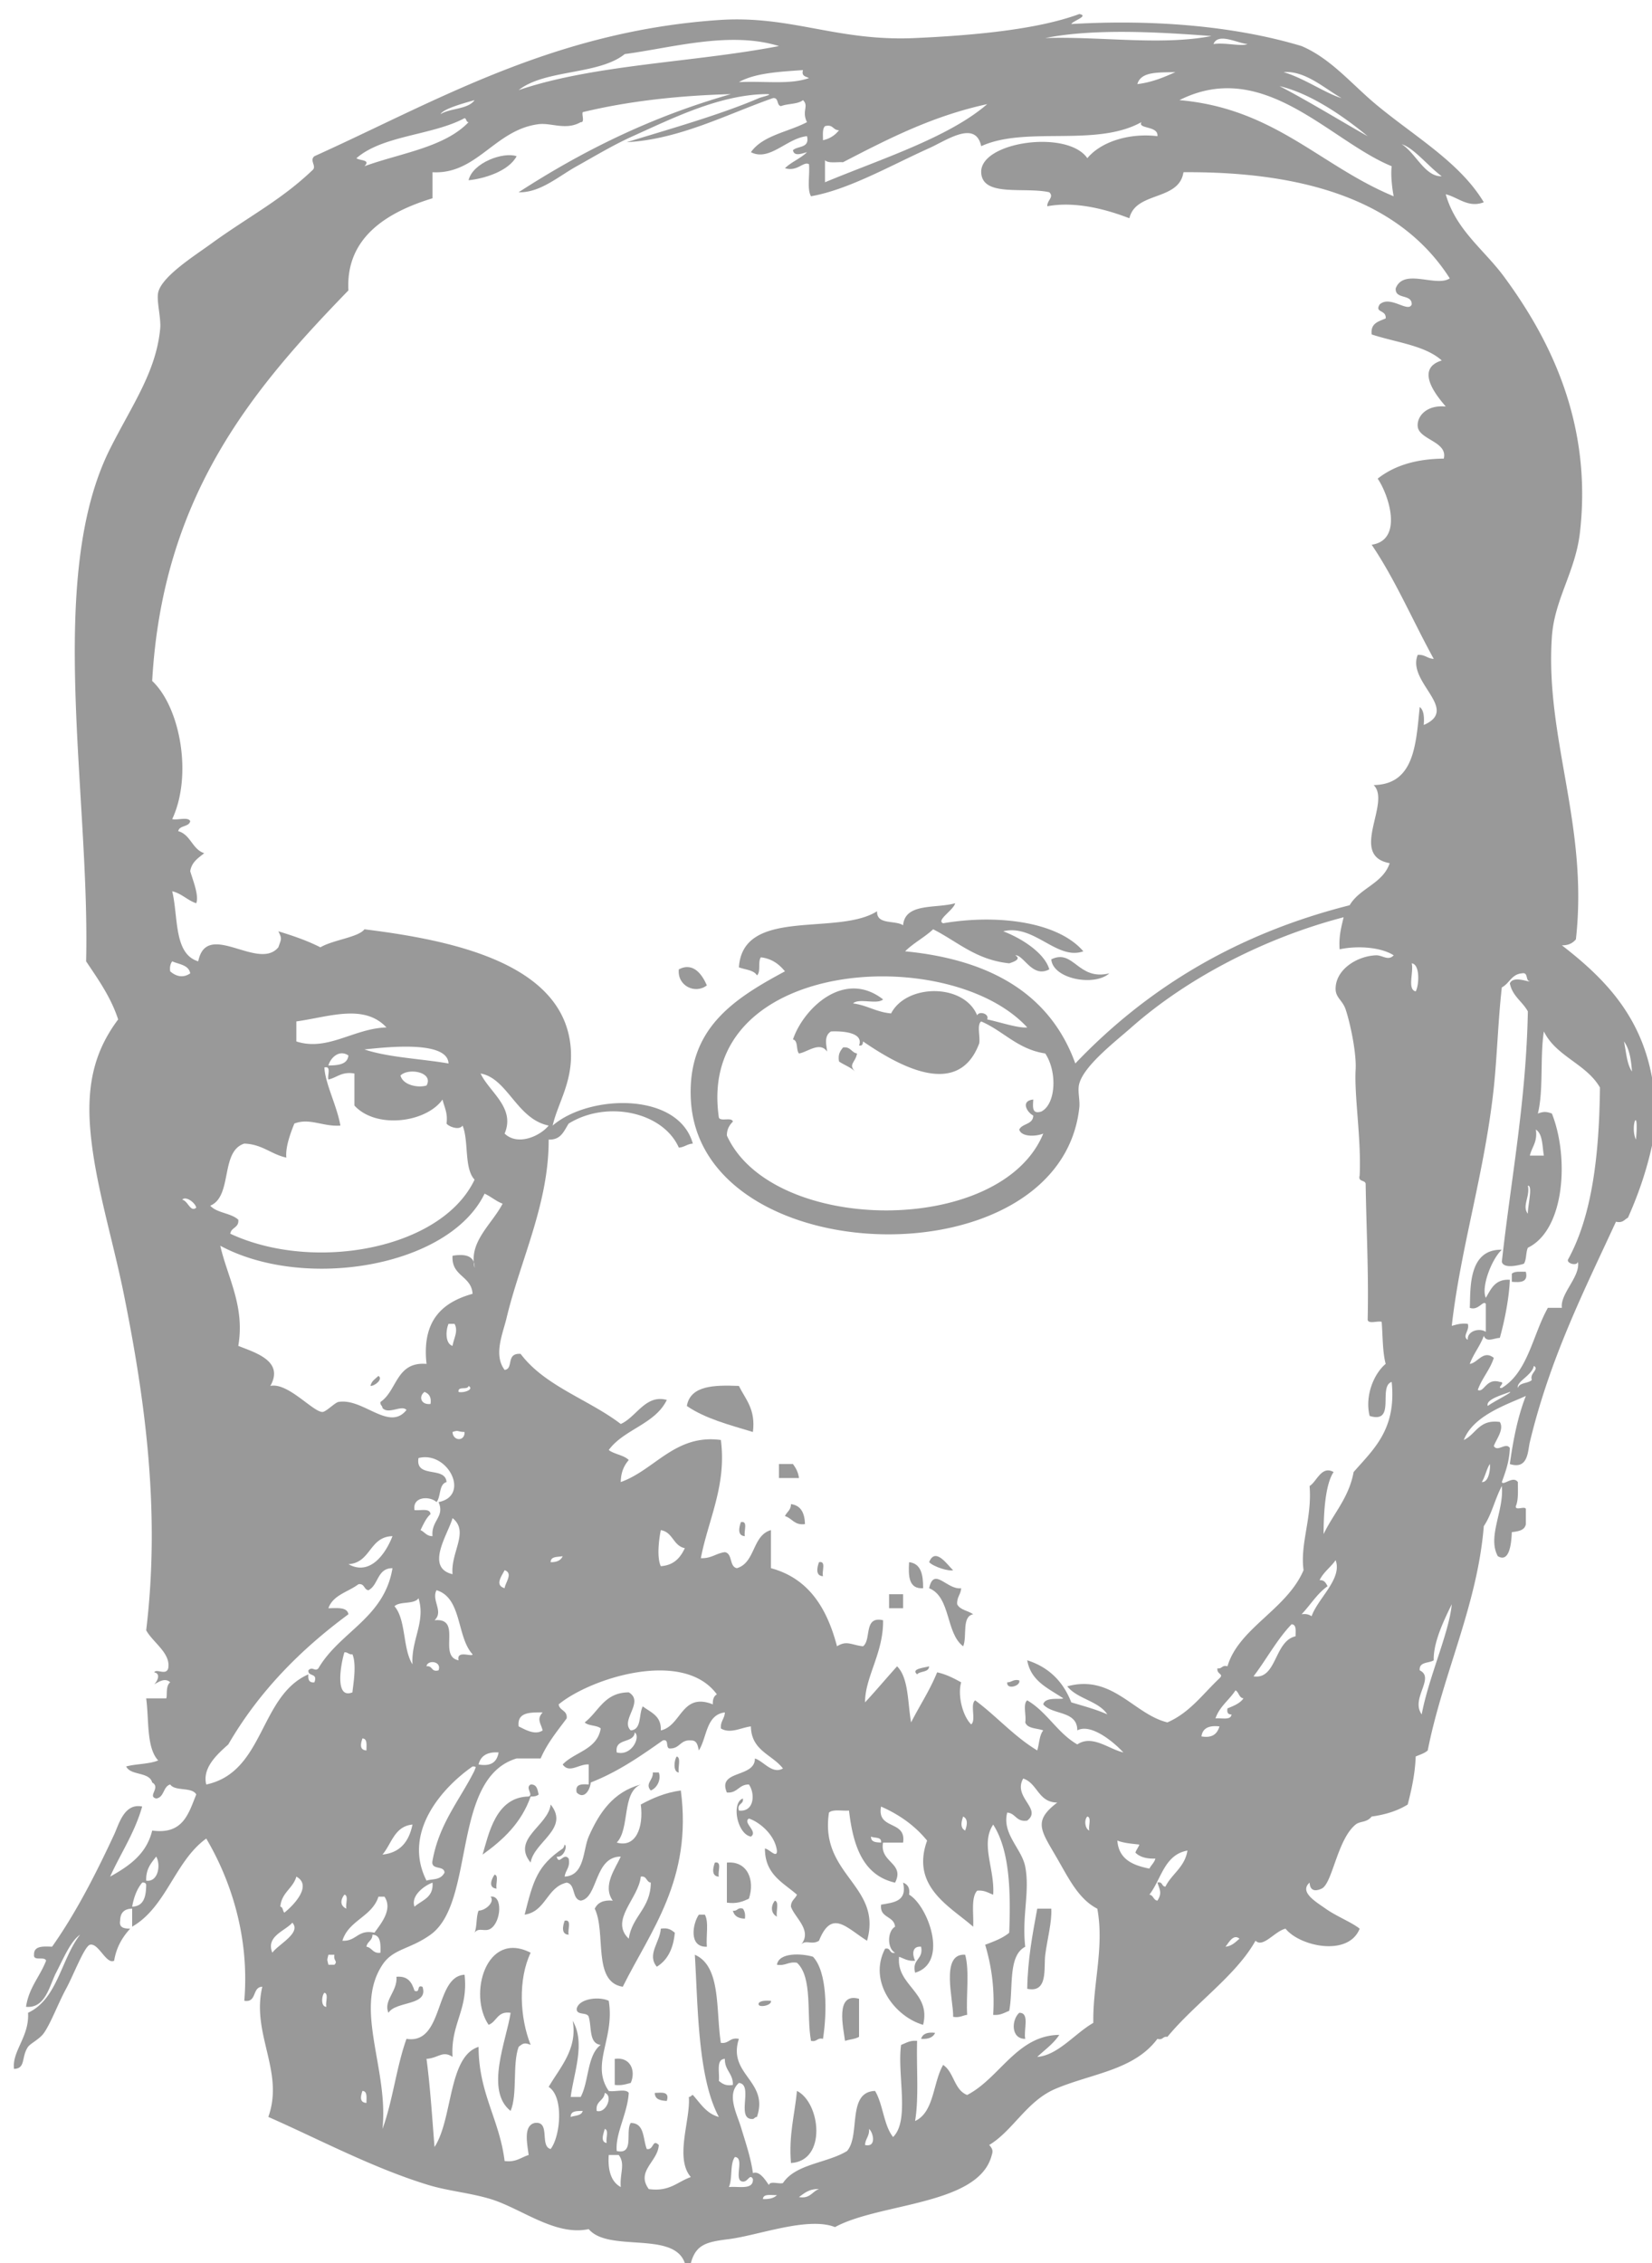 <svg xmlns="http://www.w3.org/2000/svg" width="198" height="271.2" viewBox="0 0 198 271.2"><g clip-rule="evenodd"><path opacity=".4" fill="none" d="M145.2 4.32c-6.03 1.165-13.304.025-19.92.24 5.861-1.172 13.678-.715 19.92-.24zm4.32.96c-.735.327-2.658-.214-4.08 0 .573-1.409 2.834-.105 4.08 0zm-56.16.24c-10.191 1.969-22.131 2.189-31.2 5.28 3.17-2.51 9.568-1.792 12.72-4.32 5.597-.738 12.574-2.79 18.48-.96zm2.88 2.88c-.209.77.37.75.72.96-2.36.806-5.075.338-8.4.48 1.946-1.093 4.839-1.241 7.68-1.44zm44.64.24c-1.381.619-2.78 1.22-4.561 1.44.431-1.571 2.636-1.366 4.561-1.44zm-85.2 5.52c.26.059.163.477.48.48-2.892 3.028-8.138 3.702-12.48 5.28.809-.806-.569-.649-.96-.96 3.16-2.76 9.11-2.73 12.96-4.8zm43.2.96c.996-.275.935.505 1.68.48a3.213 3.213 0 01-1.92 1.2c.003-.637-.091-1.371.24-1.68z"/><path opacity=".4" fill-rule="evenodd" d="M61.92 18.72c-.96 1.812-3.942 2.705-5.76 2.88.496-2.113 4.176-3.436 5.76-2.88zm71.04 97.92c-1.81 1.606-6.77.675-6.96-1.68 2.707-1.313 3.173 2.604 6.96 1.68z"/><path opacity=".4" fill="none" d="M20.64 115.2c.83.37 1.979.421 2.16 1.44-.85.583-1.684.38-2.4-.24-.077-.557.038-.921.24-1.2zm148.56.24c1.021.107.891 2.62.48 3.36-1.045-.235-.215-2.346-.48-3.36z"/><path opacity=".4" fill-rule="evenodd" d="M84.72 118.08c-1.398 1.095-3.571.052-3.36-1.92 1.809-.945 2.862.771 3.36 1.92z"/><path opacity=".4" fill="none" d="M106.8 121.44c-1.767-.153-2.863-.977-4.561-1.2.69-.67 2.895.174 3.601-.48-4.702-3.663-9.592 1.164-10.8 4.8.653.147.343 1.257.72 1.68.991-.142 2.487-1.477 3.359-.24.037-.433-.501-1.814.48-2.4 1.724-.073 3.908.229 3.36 1.68.408.088.452-.187.479-.48 3.574 2.427 11.29 7.269 13.92.24.152-.808-.309-2.229.24-2.64 2.685 1.155 4.35 3.331 7.68 3.84 1.47 2.233 1.264 6.088-.479 6.96-1.159.358-1.002-.599-.96-1.44-1.553.166-.752 1.532 0 1.92-.022 1.098-1.317.922-1.681 1.68.274.924 2.025.832 2.88.48-5.063 12.361-32.514 12.108-37.919.24-.007-.807.331-1.27.72-1.68-.15-.57-1.477.037-1.68-.48-2.805-19.156 27.601-20.979 36.959-10.8-1.078.113-3.338-.658-4.8-.96.286-.713-1.012-1.031-1.2-.48-1.572-3.868-8.469-3.812-10.318-.24zm-4.32 6.96c-.858-.881.072-1.087.24-2.16-.692-.108-.751-.85-1.681-.72-.317.402-.636.804-.479 1.68.611.428 1.4.68 1.92 1.2zm-56.16-5.28c-3.934.119-7.044 2.896-10.8 1.68v-2.4c3.914-.547 8.106-2.157 10.8.72zm148.32 1.68c.652.867.859 2.18.96 3.6-.625-.896-.692-2.348-.96-3.6zm-150.96.96c3.15-.348 9.972-1.014 10.08 1.68-3.343-.576-7.133-.707-10.08-1.68zm-1.92.72c-.117 1.083-1.217 1.184-2.4 1.2.238-.891 1.277-1.96 2.4-1.2zm9.36 3.6c-1.028.314-2.828-.046-3.12-1.2.979-.97 4.015-.387 3.12 1.2zm6.48-1.44c3.256.585 4.313 5.446 8.16 6.24-.976 1.215-3.668 2.497-5.28.96 1.321-3.102-1.831-4.968-2.88-7.2zm138.48 7.92c-.749-1.538.391-4.365 0 0zm-12-1.2c.831.53.76 1.961.96 3.121h-1.68c.236-1.045.939-1.622.72-3.121zm-.96 6.72c.635-.045-.027 2.444 0 3.36-.735-.907.299-2.091 0-3.36zm-161.28 1.68c.414-.475 1.56.347 1.68.96-.708.589-.972-.805-1.68-.96z"/><path opacity=".4" fill-rule="evenodd" d="M182.88 152.4c.304 1.264-.623 1.297-1.681 1.199v-.96c.31-.329 1.044-.237 1.681-.239z"/><path opacity=".4" fill="none" d="M53.76 158.64h.72c.473.901-.09 1.697-.24 2.641-.878-.267-.839-1.82-.48-2.641z"/><path opacity=".4" fill-rule="evenodd" d="M45.36 164.88c.574.359-.38 1.201-.96 1.2.125-.596.585-.855.96-1.2z"/><path opacity=".4" fill="none" d="M56.16 166.08c.705.415-.544.873-1.2.72-.116-.756 1.1-.18 1.2-.72z"/><path opacity=".4" fill-rule="evenodd" d="M88.56 166.08c.788 1.611 2.027 2.772 1.68 5.52-2.825-.854-5.746-1.613-7.92-3.119.43-2.451 3.237-2.524 6.24-2.401z"/><path opacity=".4" fill="none" d="M50.88 166.8c.517.204.849.591.72 1.44-1.187.134-1.434-.932-.72-1.44zm4.8 4.8c.045 1.176-1.401 1.092-1.44 0 .756-.269.543-.022 1.44 0z"/><path opacity=".4" fill-rule="evenodd" d="M93.36 175.44h1.68c.338.462.634.965.72 1.68h-2.4v-1.68zm1.44 4.8c1.201.159 1.643 1.077 1.68 2.399-1.287.168-1.531-.709-2.4-.96.213-.506.731-.708.72-1.439z"/><path opacity=".4" fill="none" d="M54.24 181.92c2.042 1.629-.25 4.082 0 6.72-3.338-.794-.524-4.828 0-6.72z"/><path opacity=".4" fill-rule="evenodd" d="M88.8 182.4c.913-.192.305 1.135.48 1.68-.941-.034-.701-1.076-.48-1.68z"/><path opacity=".4" fill="none" d="M79.2 183.36c1.455.225 1.476 1.884 2.88 2.159-.535 1.146-1.309 2.052-2.88 2.16-.497-1.067-.226-3.199 0-4.319zm-32.16.72c-.752 1.965-2.618 4.842-5.28 3.36 2.714-.166 2.478-3.283 5.28-3.36zm20.4 2.4c-.218.502-.708.731-1.44.72-.008-.728.842-.598 1.44-.72z"/><path opacity=".4" fill-rule="evenodd" d="M98.16 187.2c.913-.192.305 1.135.48 1.68-.941-.033-.701-1.076-.48-1.68zm10.8 0c1.438.161 1.69 1.509 1.68 3.12-1.712.112-1.787-1.413-1.68-3.12z"/><path opacity=".4" fill="none" d="M60.48 188.16c1.062.362.074 1.492 0 2.16-1.212-.363-.361-1.436 0-2.16z"/><path opacity=".4" fill-rule="evenodd" d="M115.2 190.32c-.036.763-.544 1.056-.479 1.92.339.7 1.318.762 1.92 1.2-1.414.266-.698 2.662-1.2 3.84-2.11-1.569-1.462-5.897-4.08-6.96.575-2.646 2.142.238 3.839 0zm-8.64.72h1.68v1.68h-1.68v-1.68z"/><path opacity=".4" fill="none" d="M50.16 191.52c.887 2.811-.905 5.014-.72 7.921-1.189-1.851-.75-5.33-2.16-6.96.648-.633 2.371-.19 2.88-.961zm104.64 3.12c.613.027.476.804.479 1.44-2.583.579-2.229 5.233-5.04 4.8 1.559-2.041 2.8-4.401 4.561-6.24zM41.28 198c.431-.03.506.294.96.24.552 1.265.048 3.895 0 4.56-2.19.88-1.372-3.497-.96-4.8zm11.28 2.16c-.896.257-.684-.596-1.44-.48.095-.808 1.859-.643 1.44.48z"/><path opacity=".4" fill-rule="evenodd" d="M111.36 199.68c-.033.768-1.07.529-1.439.96-.818-.678.947-.796 1.439-.96zm10.8 1.68c.229.678-1.561 1.185-1.439.239.565.006.705-.412 1.439-.239z"/><path opacity=".4" fill="none" d="M148.08 202.56c.423.218.396.884.96.96-.432.608-1.178.902-1.92 1.2-.081.481.05.751.48.721-.054.746-1.194.405-1.92.479.49-1.43 1.647-2.193 2.4-3.36zm-83.04 2.64c-.734.818-.253 1.228 0 2.16-.929.631-2.16-.142-2.88-.48-.195-1.715 1.361-1.68 2.88-1.68zm81.12 1.68c-.259.861-.811 1.43-2.159 1.2.131-.987.894-1.346 2.159-1.2zm-102.72 1.44c.613.026.477.804.48 1.439-.892-.055-.672-.85-.48-1.439zM59.76 210c-.188 1.092-.844 1.717-2.4 1.44.25-1.031 1.031-1.529 2.4-1.44z"/><path opacity=".4" fill-rule="evenodd" d="M81.12 210.48c.541.179.094 1.346.24 1.92-.731-.019-.563-1.569-.24-1.92z"/><path opacity=".4" fill="none" d="M56.64 211.68c.614-.01.292.179.24.48-1.756 3.523-4.233 6.326-5.04 10.8-.247 1.207 1.401.52 1.44 1.44-.501.948-1.408.716-2.16.96-2.949-5.832 1.986-11.223 5.52-13.68z"/><path opacity=".4" fill-rule="evenodd" d="M78.24 212.4h.72c.299.761-.141 1.834-.96 2.159-.748-.818.335-1.26.24-2.159zM66 216.24c2.322 2.89-2.017 4.47-2.4 6.96-2.334-2.854 2.111-4.409 2.4-6.96z"/><path opacity=".4" fill="none" d="M115.44 217.68c.629.319.458 1.065.24 1.681-.629-.321-.459-1.066-.24-1.681zm14.88 0c.537.104.098 1.183.24 1.681-.506-.197-.658-1.266-.24-1.681zm-80.88.96c-.413 1.987-1.426 3.375-3.6 3.601 1.107-1.294 1.42-3.381 3.6-3.601zm54.96 1.44c.418.222 1.288-.008 1.2.72-.612-.028-1.235-.045-1.2-.72zm29.52.48c.741.299 1.706.374 2.64.48-.125.355-.355.604-.48.96.515.525 1.322.758 2.4.72-.141.5-.504.776-.72 1.2-2.004-.396-3.676-1.124-3.84-3.36zm-115.2 1.92c.587.996.229 3.103-1.2 2.88-.044-1.404.607-2.113 1.2-2.88z"/><path opacity=".4" fill-rule="evenodd" d="M85.68 223.2c.912-.192.305 1.135.48 1.68-.941-.033-.701-1.076-.48-1.68zm1.44 0c2.466-.229 3.391 2.103 2.64 4.319-.703.338-1.435.646-2.64.48V223.2zm-27.84 1.44c.537.104.098 1.184.24 1.681-1.063-.096-.602-1.188-.24-1.681z"/><path opacity=".4" fill="none" d="M35.52 224.88c1.952 1.075-.332 3.441-1.44 4.32-.207-.194-.143-.657-.48-.72.141-1.7 1.513-2.168 1.92-3.6zm41.28 0c.753-.113.634.646 1.2.72-.013 3.107-2.245 3.995-2.64 6.721-2.335-2.226 1.197-4.837 1.44-7.441zm-59.76.72c.279-.039.427.054.48.24-.007 1.433-.281 2.599-1.68 2.641.204-1.157.585-2.136 1.2-2.881zm34.8 0c.138 1.818-1.269 2.091-2.16 2.881-.449-1.24 1.019-2.451 2.16-2.881zm-10.56 1.44c.537.104.098 1.183.24 1.68-.8-.358-.712-1.077-.24-1.68zm4.08.24h.72c1.022 1.521-.4 3.205-1.2 4.319-2.026-.426-2.14 1.06-3.84.96.746-2.453 3.544-2.855 4.32-5.279z"/><path opacity=".4" fill-rule="evenodd" d="M92.88 227.76c.542.179.094 1.347.24 1.92-.776-.41-.736-1.339-.24-1.92zm-3.84.96c.201.279.316.644.24 1.2-.78-.02-1.293-.307-1.44-.96.578.099.522-.439 1.2-.24zm36.96 0c.09 1.602-.467 3.577-.721 5.521-.202 1.556.387 4.621-2.16 4.08.058-3.543.639-6.562 1.2-9.601H126zm-42.24.72h.72c.499.861.125 2.595.24 3.84-2.195.092-1.714-2.757-.96-3.84zm-16.08.72c.912-.192.305 1.135.48 1.68-.941-.033-.701-1.076-.48-1.68z"/><path opacity=".4" fill="none" d="M35.04 230.4c1.109 1.237-1.69 2.594-2.4 3.6-.796-1.973 1.488-2.573 2.4-3.6z"/><path opacity=".4" fill-rule="evenodd" d="M79.2 231.12c.875-.156 1.278.161 1.68.479-.174 1.906-.866 3.294-2.16 4.08-1.216-1.469.387-2.95.48-4.559z"/><path opacity=".4" fill="none" d="M44.64 231.84c1.006.033.98 1.1.96 2.16-.929.129-.988-.611-1.68-.72.096-.624.716-.723.72-1.44zm103.92.48c-.48.398-.889.871-1.68.96.392-.47.938-1.582 1.68-.96z"/><path opacity=".4" fill-rule="evenodd" d="M63.6 234c-1.516 3.179-1.31 7.771 0 11.04-.731-.301-.934-.184-1.44.24-.764 2.115-.114 5.646-.96 7.68-3.108-2.441-.492-8.479 0-11.76-1.605-.245-1.643 1.077-2.64 1.439-2.475-3.629-.297-11.382 5.04-8.639z"/><path opacity=".4" fill="none" d="M39.36 234.24h.72c-.143.766.45.742 0 1.2h-.72c-.168-.739-.168-.461 0-1.2z"/><path opacity=".4" fill-rule="evenodd" d="M98.64 244.32c-.734-.175-.706.414-1.44.239-.562-3.117.236-7.596-1.68-9.359-1.048-.168-1.352.408-2.4.24.228-1.494 2.944-1.367 4.32-.96 1.713 1.821 1.707 6.596 1.2 9.84zm17.04-10.08c.54 1.939.095 4.865.24 7.2-.563.076-.901.379-1.681.239.062-1.963-1.586-7.648 1.441-7.439zm-68.16 2.64c1.4-.12 1.851.709 2.16 1.68.776.297.183-.776.96-.479.775 2.315-3.208 1.679-4.08 3.12-.654-1.461 1.105-2.572.96-4.321z"/><path opacity=".4" fill="none" d="M38.88 238.8c.537.104.097 1.183.24 1.681-.698-.005-.567-1.357-.24-1.681z"/><path opacity=".4" fill-rule="evenodd" d="M102.96 239.52v4.561c-.454.266-1.134.306-1.681.479-.186-1.509-1.241-5.851 1.681-5.04zm-10.56.24c.167.616-1.816.931-1.44.24.284-.276.848-.271 1.44-.24zm29.76 1.44c1.312-.031.491 2.069.721 3.12-1.751.014-1.653-2.293-.721-3.12zm-10.08 2.4c-.241.559-.825.774-1.68.721.182-.619.767-.835 1.68-.721zm-38.4 3.12c1.856-.275 2.567 1.396 1.92 2.88-.575.146-1.095.346-1.92.24v-3.12z"/><path opacity=".4" fill="none" d="M87.84 249.84c-.875.156-1.278-.161-1.68-.479.107-1.013-.367-2.606.72-2.641-.032 1.392.993 1.727.96 3.12zm-44.4.72c.613.027.477.804.48 1.44-.892-.056-.672-.852-.48-1.44z"/><path opacity=".4" fill-rule="evenodd" d="M95.52 250.56c2.81 1.388 3.626 8.381-.72 8.641-.279-3.4.452-5.789.72-8.641z"/><path opacity=".4" fill="none" d="M72.48 250.8c1.039.293.18 2.483-.96 2.16-.17-1.21.885-1.195.96-2.16z"/><path opacity=".4" fill-rule="evenodd" d="M78.48 250.8c.842-.042 1.798-.198 1.44.96-.757-.042-1.431-.168-1.44-.96z"/><path opacity=".4" fill="none" d="M69.84 252.96c-.138.581-.906.534-1.44.72-.023-.742.725-.715 1.44-.72zm2.64 2.16c.537.104.097 1.183.24 1.68-.821-.128-.367-1.156-.24-1.68zm31.68 0c.493.385.942 2.243-.479 1.92.035-.764.543-1.056.479-1.92zm-31.2 3.12h1.2c.819 1.072.108 2.206.24 3.84-1.138-.622-1.565-1.955-1.44-3.84zm15.12.24c1.14.06-.022 2.421.72 2.88.812.383 1.024-1.019 1.44-.24.08 1.359-1.72.839-2.88.96.455-.985.102-2.777.72-3.6zm10.08 3.84c-.829.291-1.052 1.188-2.4.96.65-.47 1.24-1.001 2.4-.96zm-5.04.72c-.349.371-.936.504-1.68.479.034-.685 1.001-.438 1.68-.479z"/><path opacity=".4" fill-rule="evenodd" d="M198 129.12v8.16c-.69 3.149-1.696 5.984-2.881 8.64-.427.213-.609.67-1.439.48-3.795 8.232-7.881 16.275-10.32 26.399-.26 1.078-.175 3.347-2.399 2.641.406-2.953.971-5.749 1.92-8.16-2.252 1.029-6.305 2.335-7.44 5.279 1.475-.686 1.814-2.506 4.32-2.159.54.902-.42 2.051-.721 2.88.437.78 1.448-.505 1.921.239-.056 1.625-.517 2.845-.96 4.08.181.476 1.347-.806 1.92 0 .004 1.044.079 2.16-.24 2.881-.108.668 1.308-.188 1.2.479v1.68c-.129.752-.896.865-1.681.96-.053 1.312-.273 3.719-1.68 2.881-1.283-2.349.77-5.453.48-8.4-.812 1.508-1.216 3.425-2.16 4.8-.767 9.484-4.891 17.662-6.721 26.88-.373.347-.935.505-1.439.721-.085 2.154-.504 3.976-.96 5.76-1.181.74-2.633 1.207-4.32 1.439-.612.762-1.371.515-1.92.96-2.217 1.799-2.777 7.085-4.08 7.681-1.076.492-1.405-.041-1.439-.721-1.286 1.133.794 2.321 1.92 3.12 1.302.925 3.167 1.65 4.08 2.4-1.344 3.396-7.182 2.127-8.881 0-1.253.264-2.708 2.354-3.6 1.439-2.343 4.189-7.263 7.522-10.56 11.521-.579-.099-.522.438-1.2.24-2.817 3.779-7.88 4.145-12.24 6-3.416 1.453-5.084 5.023-7.92 6.72.525.575.431.81.24 1.44-1.751 5.788-13.418 5.507-18.721 8.399-3.25-1.285-9.19.994-12.72 1.44-2.65.335-3.947.611-4.56 2.88h-.72c-1.294-3.906-9.154-1.246-11.52-4.08-4.009.87-8.096-2.489-11.76-3.601-2.487-.754-5.041-.952-7.44-1.68-6.62-2.007-13.338-5.587-19.2-8.16 1.949-5.47-2.069-9.956-.72-15.6-1.25.029-.618 1.942-2.16 1.68.646-7.707-1.643-14.501-4.56-19.439-3.769 2.711-4.765 8.195-8.88 10.56v-2.16c-.948.012-1.428.492-1.44 1.44-.153.873.497.943 1.2.96-.917 1.003-1.646 2.193-1.92 3.84-.938.486-1.865-2.141-2.88-1.92-.672.146-1.96 3.585-2.88 5.28-.932 1.718-1.802 4.062-2.64 5.279-.524.763-1.632 1.266-1.92 1.681-.834 1.203-.248 2.608-1.68 2.64-.267-2.108 1.865-3.893 1.68-6.72 3.543-1.657 3.962-6.438 6.24-9.36-1.134.771-1.958 2.774-2.88 4.561-.813 1.574-1.267 4.299-3.6 4.08.337-2.303 1.667-3.613 2.4-5.521-.138-.582-1.553.112-1.44-.72-.037-1.077 1.079-1.002 2.16-.96 2.773-3.918 5.136-8.488 7.44-13.44.582-1.252 1.202-3.794 3.36-3.359-.904 3.176-2.571 5.589-3.84 8.399 2.258-1.262 4.356-2.684 5.04-5.52 3.715.515 4.354-2.046 5.28-4.32-.498-.941-2.538-.343-3.12-1.2-.871.249-.696 1.544-1.68 1.68-1.099-.263.589-1.302-.48-1.92-.361-1.318-2.57-.789-3.12-1.92 1.201-.319 2.764-.275 3.84-.72-1.43-1.53-1.086-4.834-1.44-7.44h2.4c.163-.223-.111-1.502.48-1.92-.643-.614-1.421-.011-1.92.24.337-.313.863-1.271 0-1.439.257-.489 1.423.427 1.68-.48.337-1.814-1.841-3.092-2.64-4.56 1.719-14.232-.134-27.592-2.64-40.08-1.396-6.959-3.583-13.713-4.08-20.16-.444-5.773.842-9.592 3.36-12.96-.89-2.71-2.4-4.8-3.84-6.96.481-20.05-4.874-46.018 2.88-61.44 2.647-5.265 5.516-9.208 6-14.4.117-1.259-.467-3.336-.24-4.32.446-1.931 4.346-4.382 6.24-5.76 4.599-3.345 8.416-5.237 12.24-8.88.579-.478-.399-1.143.24-1.68C52.146 12.193 66.239 3.758 86.16 2.4c8.684-.592 14.121 2.587 23.52 2.16 6.923-.314 14.628-1.003 19.68-2.88 1.21.228-.784.819-.96 1.2 10.098-.589 19.767.284 27.6 2.64 3.51 1.498 5.959 4.52 8.88 6.96 4.603 3.846 10.079 6.941 12.96 11.76-1.875.709-3.051-.589-4.561-.96 1.209 4.27 4.618 6.665 6.96 9.84 5.064 6.866 10.7 17.104 9.12 30.72-.544 4.689-3.053 7.976-3.359 12.48-.827 12.129 4.408 22.58 2.88 36.24-.362.438-.865.735-1.681.72 5.009 3.872 9.429 8.331 10.801 15.84zM125.28 4.56c6.616-.215 13.89.924 19.92-.24-6.242-.475-14.059-.932-19.92.24zm20.16.72c1.422-.214 3.345.327 4.08 0-1.246-.105-3.507-1.409-4.08 0zm-70.56 1.2c-3.152 2.528-9.55 1.81-12.72 4.32 9.069-3.091 21.008-3.311 31.2-5.28-5.906-1.83-12.883.222-18.48.96zm13.68 3.36c3.325-.142 6.04.326 8.4-.48-.351-.209-.929-.19-.72-.96-2.841.199-5.734.347-7.68 1.44zm72.24 1.92c-2.049-1.153-4.358-3.32-6.96-3.12 2.469.732 5.099 2.58 6.96 3.12zm-24.48-1.68c1.78-.22 3.18-.821 4.561-1.44-1.926.074-4.131-.131-4.561 1.44zm27.6 6.24c-2.934-2.427-6.868-5.131-10.561-6 3.433 1.773 8.238 4.715 10.561 6zm3.12 7.2c-.066-.263-.408-2.304-.239-3.6-7.438-3.042-15.321-13.019-25.44-7.92 11.409.99 16.9 7.898 25.679 11.52zM90.96 11.76c.366-.157 2.065-.509.72-.48-5.548.123-11.112 2.914-15.84 5.04-2.33 1.048-4.565 2.4-6.72 3.6-2.233 1.243-4.385 3.191-6.96 3.12 7.524-4.875 15.786-9.015 25.44-11.76-6.463.177-12.412.869-17.76 2.16-.131.349.281 1.241-.24 1.2-1.777 1.011-3.531.05-5.04.24-5.262.662-7.379 6.043-12.72 5.76v3.12c-5.275 1.609-10.434 4.602-10.08 11.04-11.546 11.893-22.268 24.612-23.52 46.8 3.316 3.106 4.88 11.239 2.4 16.56.651.148 1.904-.305 2.16.24-.149.731-1.291.469-1.44 1.2 1.504.416 1.67 2.169 3.12 2.64-.708.572-1.509 1.051-1.68 2.16.308 1.058 1.077 2.916.72 3.84-1.076-.364-1.724-1.156-2.88-1.44.747 3.093.165 7.516 3.12 8.4 1.016-5.033 7.198 1.223 9.6-1.68.353-1.009.467-1.008 0-1.92 1.78.54 3.505 1.135 5.04 1.92 1.541-.905 4.55-1.194 5.28-2.16 10.423 1.29 23.869 4.033 24.72 14.16.339 4.031-1.534 6.606-2.16 9.36 4.331-3.744 15.046-4.085 16.8 2.16-.68.04-1 .439-1.68.479-1.912-4.297-8.647-5.702-13.2-2.879-.568.872-.904 1.976-2.4 1.919.033 7.68-3.398 14.458-5.04 21.36-.449 1.887-1.601 4.425-.24 6.24 1.13-.126.097-2.044 1.92-1.92 2.919 3.88 8.148 5.451 12 8.399 1.849-.793 2.971-3.587 5.52-2.88-1.405 2.915-5.135 3.506-6.96 6 .681.52 1.802.599 2.4 1.2-.556.645-.944 1.455-.96 2.64 4.08-1.445 6.53-5.781 12-5.04.711 5.446-1.521 9.555-2.4 14.16 1.257.058 1.816-.584 2.88-.72.949.171.505 1.735 1.44 1.92 2.233-.646 1.827-3.933 4.08-4.56v4.56c4.536 1.225 6.721 4.8 7.92 9.36 1.173-.74 1.723-.149 3.12 0 1.044-.797.019-3.662 2.4-3.12.065 3.906-2.168 6.791-2.16 9.84 1.311-1.409 2.549-2.891 3.84-4.32 1.4 1.399 1.255 4.345 1.68 6.721 1.025-2.016 2.243-3.837 3.12-6 1.115.244 2.003.717 2.88 1.199-.457 1.626.21 4.075 1.2 5.04.627-.493-.169-2.409.48-2.88 2.574 1.905 4.644 4.316 7.439 6 .247-.793.246-1.833.72-2.399-.76-.28-1.889-.19-2.159-.96.151-.809-.31-2.229.239-2.641 2.376 1.385 3.612 3.908 6 5.28 1.797-1.213 3.813.585 5.521.96-1.371-1.47-3.975-3.481-5.521-2.64.01-2.409-2.987-1.812-4.08-3.12.204-.941 2.117-.542 2.4-.721-1.768-1.192-3.883-2.037-4.32-4.56 2.609.831 4.314 2.565 5.28 5.04 1.474.446 2.994.846 4.32 1.44-1.088-1.633-3.602-1.84-4.8-3.36 5.404-1.479 7.984 3.354 12 4.32 2.68-1.16 4.259-3.422 6.239-5.28.588-.566-.358-.446-.239-1.2.578.099.521-.438 1.199-.24 1.349-4.586 7.108-6.802 9.12-11.52-.439-3.172 1.037-6.257.721-10.08.877-.543 1.423-2.493 2.88-1.68-1.098 1.624-1.195 5.522-1.2 7.439 1.188-2.491 3.028-4.331 3.6-7.439 2.384-2.736 5.147-5.093 4.561-10.801-1.674.566.571 5.052-2.641 4.08-.606-2.396.511-5.067 1.92-6.239-.384-1.456-.342-3.338-.479-5.04-.497-.144-1.577.296-1.68-.24.134-5.654-.159-10.881-.24-16.32-.098-.462-.931-.189-.72-.96.21-4.376-.66-9.551-.48-12.72.112-1.98-.656-5.589-1.2-7.2-.357-1.06-1.175-1.402-1.2-2.4-.056-2.267 2.408-3.955 4.801-4.08.81-.042 1.493.721 2.159 0-1.483-.958-4.279-1.192-6.479-.72-.118-1.558.206-2.673.479-3.84-9.351 2.436-18.674 7.226-25.439 13.2-1.919 1.694-5.617 4.524-6.24 6.72-.25.88.101 1.958 0 2.88-2.28 21.008-45.503 19.809-46.56-.96-.431-8.475 5.099-12.043 11.28-15.36-.686-.834-1.531-1.509-2.88-1.68-.399.48.02 1.78-.48 2.16-.387-.653-1.411-.669-2.16-.96.484-7.276 11.816-3.703 16.56-6.72-.069 1.669 2.161 1.04 3.12 1.68.234-2.726 3.939-1.98 6.24-2.64-.2.832-2.326 2.055-1.44 2.4 6.332-1.084 13.708-.256 16.801 3.36-3.17 1.13-5.89-3.304-9.601-2.4 2.327.888 4.991 2.668 5.521 4.56-2.031 1.1-3.084-1.78-4.08-1.68.854.492-.402.85-.72.96-3.988-.412-6.197-2.604-9.12-4.08-1.031.969-2.357 1.643-3.36 2.64 10.28 1 17.405 5.155 20.4 13.44 8.434-8.846 19.085-15.474 32.88-18.96 1.211-2.069 3.978-2.582 4.8-5.04-4.957-.907.219-7.247-1.92-9.36 4.876-.083 5.061-4.859 5.52-9.36.493.387.557 1.203.48 2.16 4.388-1.899-2.06-5.132-.72-8.4.863-.064 1.156.443 1.92.48-2.499-4.542-4.6-9.481-7.44-13.68 3.805-.551 2.071-5.945.72-7.92 1.922-1.518 4.512-2.368 7.92-2.4.511-2.045-2.95-2.247-3.119-3.84-.126-1.18 1.007-2.631 3.359-2.4-.706-.859-3.964-4.451-.479-5.52-2.02-1.82-5.518-2.163-8.4-3.12-.161-1.361.846-1.555 1.68-1.92.082-1.089-1.373-.641-.72-1.68 1.274-1.138 3.436 1.066 3.84 0 .026-1.307-2.017-.543-1.92-1.92.948-2.482 4.84-.101 6.48-1.2-5.797-9.083-16.938-12.823-31.92-12.72-.522 3.478-5.733 2.267-6.48 5.52-2.603-1.01-6.38-2.084-9.84-1.44-.035-.738.845-1.08.24-1.68-2.967-.67-8.071.627-8.16-2.4-.107-3.653 10.346-5.14 12.72-1.68 1.659-2.005 5.077-3.041 8.4-2.64.146-1.274-2.402-.835-1.92-1.68-5.438 3.035-13.852.429-19.2 2.88-.679-3.176-4.161-.692-6.24.24-4.529 2.03-9.669 4.985-14.16 5.76-.499-.862-.125-2.596-.24-3.84-.682-.384-1.371.93-2.88.48.767-.753 1.873-1.167 2.64-1.92-.524.127-1.553.581-1.68-.24.578-.542 2.03-.209 1.68-1.68-2.416.235-4.486 3.068-6.72 1.92 1.415-2.025 4.467-2.413 6.72-3.6-.672-1.352.27-1.914-.48-2.64-.611.509-1.837.402-2.64.72-.553-.088-.229-1.051-.96-.96-5.512 1.929-11.213 4.947-17.52 5.28 5.053-1.55 11.244-3.298 15.837-5.277zM52.8 13.68c1.182-.739 3.283-.558 4.08-1.68-1.379.385-3.748 1.047-4.08 1.68zm48.24 5.76c-.751-.049-1.762.162-2.16-.24v2.64c6.668-2.772 14.808-5.352 19.44-9.36-6.639 1.441-11.952 4.208-17.28 6.96zm-58.32-.48c.391.311 1.769.154.96.96 4.342-1.578 9.588-2.251 12.48-5.28-.317-.003-.22-.421-.48-.48-3.85 2.07-9.8 2.04-12.96 4.8zm55.92-2.16a3.216 3.216 0 001.92-1.2c-.745.025-.685-.755-1.68-.48-.331.309-.237 1.043-.24 1.68zm74.16 4.32c-1.578-1.144-3.331-3.388-4.8-3.84 1.675 1.047 2.794 3.924 4.8 3.84zM20.4 116.4c.716.62 1.55.823 2.4.24-.181-1.019-1.33-1.07-2.16-1.44-.202.279-.317.643-.24 1.2zm149.28 2.4c.41-.74.54-3.253-.48-3.36.265 1.014-.565 3.125.48 3.36zm13.68-1.2c-.564-.076-.143-1.138-.96-.96-1.25.11-1.492 1.228-2.399 1.68-.442 3.893-.578 8.414-.961 12-1.084 10.161-3.986 19.213-5.039 28.56.574-.146 1.095-.345 1.92-.24.276.78-.733 1.477 0 1.92-.091-1.082 1.414-1.471 2.159-.96v-3.359c-.33-.47-.881.863-1.92.479.118-1.98-.315-7.056 3.841-6.96-1.204 1.098-2.505 4.453-1.921 5.76.631-1.05 1.094-2.267 2.881-2.159-.068 1.843-.512 4.504-1.2 6.96-.795.049-1.573.576-1.92-.24-.448 1.232-1.232 2.128-1.681 3.36.946-.103 1.619-1.73 2.88-.721-.466 1.454-1.42 2.42-1.92 3.84.749.386.999-1.472 2.641-.96.85.027-.51.794.24.721 3.134-1.905 3.705-6.374 5.52-9.601h1.68c-.241-1.688 2.253-3.763 1.92-5.52-.1.533-1.315.23-1.199-.24 2.905-5.255 3.755-12.564 3.84-20.64-1.635-2.845-5.251-3.709-6.721-6.72-.481 3.038-.021 7.019-.72 9.84.68-.25 1-.25 1.681 0 2.074 5.215 1.571 13.924-2.881 16.08-.251.55-.152 1.448-.479 1.921-.606.179-2.432.645-2.64-.24 1.098-9.942 2.909-19.171 3.119-30-.647-1.192-1.855-1.825-2.159-3.36.421-.972 2.273-.11 2.398-.241zm-66.24 4.08c.188-.551 1.486-.233 1.2.48 1.462.302 3.722 1.073 4.8.96-9.358-10.18-39.765-8.356-36.959 10.8.203.517 1.53-.09 1.68.48-.389.411-.727.874-.72 1.68 5.406 11.868 32.856 12.121 37.919-.24-.854.352-2.605.444-2.88-.48.363-.757 1.658-.582 1.681-1.68-.752-.388-1.553-1.754 0-1.92-.042.842-.199 1.799.96 1.44 1.743-.872 1.949-4.727.479-6.96-3.33-.509-4.995-2.685-7.68-3.84-.549.411-.088 1.832-.24 2.64-2.63 7.029-10.346 2.187-13.92-.24-.027.293-.071.568-.479.48.548-1.451-1.637-1.753-3.36-1.68-.981.585-.443 1.967-.48 2.4-.872-1.237-2.368.098-3.359.24-.377-.423-.067-1.533-.72-1.68 1.208-3.637 6.098-8.463 10.8-4.8-.706.655-2.91-.19-3.601.48 1.697.223 2.794 1.046 4.561 1.2 1.847-3.572 8.744-3.628 10.318.24zm-81.6.72v2.4c3.756 1.216 6.866-1.561 10.8-1.68-2.694-2.877-6.886-1.267-10.8-.72zm160.08 6c-.101-1.42-.308-2.733-.96-3.6.268 1.252.335 2.704.96 3.6zm-141.84-.96c-.108-2.694-6.93-2.028-10.08-1.68 2.947.973 6.737 1.104 10.08 1.68zm-14.4.24c1.184-.017 2.283-.117 2.4-1.2-1.123-.76-2.162.309-2.4 1.2zm1.44 7.2c-2.033.168-3.696-.958-5.52-.24-.507 1.242-1.09 2.901-.96 4.08-1.84-.399-2.876-1.604-5.04-1.68-2.914.926-1.371 6.309-4.08 7.44.789.89 2.491.869 3.36 1.68.108.988-.859.9-.96 1.68 9.981 4.652 25.314 1.882 29.28-6.479-1.279-1.36-.67-4.61-1.44-6.48-.409.624-1.684.103-1.92-.24.17-1.29-.274-1.966-.48-2.88-1.985 2.782-7.97 3.553-10.56.72v-3.84c-1.542-.262-2.07.49-3.12.72-.145-.495.388-1.667-.48-1.44.102 1.966 1.49 4.538 1.92 6.959zm7.2-6c.292 1.154 2.092 1.514 3.12 1.2.895-1.587-2.141-2.17-3.12-1.2zm12.48 6.96c1.612 1.537 4.305.255 5.28-.96-3.847-.794-4.904-5.655-8.16-6.24 1.049 2.232 4.201 4.098 2.88 7.2zm135.6.72c.391-4.365-.749-1.538 0 0zm-12.72 1.92h1.68c-.2-1.159-.129-2.591-.96-3.121.219 1.5-.484 2.077-.72 3.121zm-.24 6.96c-.027-.916.635-3.405 0-3.36.299 1.269-.735 2.453 0 3.36zm-126.24 6.48c-.719-3.127 2.056-5.174 3.36-7.68-.814-.306-1.388-.853-2.16-1.2-4.266 8.807-21.6 11.663-31.68 6.24.875 3.812 2.975 7.248 2.16 12 1.997.806 5.539 1.798 3.84 4.8 2.087-.457 5.078 3.091 6.24 3.12.417.01 1.512-1.13 1.92-1.2 2.965-.51 6.074 3.586 8.16.96-.579-.653-2.165.59-2.88-.24-.013-.307-.308-.332-.24-.72 2.017-1.344 1.86-4.859 5.52-4.56-.571-5.212 1.897-7.384 5.52-8.4-.137-2.183-2.564-2.076-2.4-4.56 1.627-.267 2.666.054 2.64 1.44zm-33.36-7.2c-.121-.613-1.267-1.435-1.68-.96.708.155.972 1.549 1.68.96zm30.72 16.56c.15-.943.713-1.739.24-2.641h-.72c-.359.822-.398 2.375.48 2.641zm127.68 5.04c.206-.674 1.249-.511 1.68-.96-.304-.807.939-1.27.24-1.681-.217 1.148-2.121 1.873-1.92 2.641zm-126.96.48c.656.153 1.905-.305 1.2-.72-.1.54-1.316-.036-1.2.72zm123.36 1.68c.666-.515 3.046-1.672 2.641-1.681-.921.366-2.933.901-2.641 1.681zm-126.72-.24c.129-.85-.204-1.236-.72-1.44-.714.508-.467 1.574.72 1.44zm2.64 3.36c.039 1.092 1.485 1.176 1.44 0-.897-.022-.684-.269-1.44 0zm-1.92 8.4c-.79-.747-2.912-.701-2.64.96.726.074 1.866-.267 1.92.48-.544.495-.853 1.228-1.2 1.92.507.213.709.73 1.44.72-.187-1.874 1.505-2.301.72-4.08 3.854-.749 1.136-6.174-2.4-5.28-.416 2.496 3.229.931 3.36 2.88-.937.263-.656 1.744-1.2 2.4zm125.28-2.4c.957.067 1.047-1.979.96-2.159-.405.634-.556 1.524-.96 2.159zM54.24 188.64c-.25-2.638 2.042-5.091 0-6.72-.524 1.892-3.338 5.926 0 6.72zm24.96-.96c1.571-.108 2.345-1.015 2.88-2.16-1.404-.275-1.425-1.935-2.88-2.159-.226 1.119-.497 3.251 0 4.319zm-37.44-.24c2.662 1.481 4.527-1.396 5.28-3.36-2.802.077-2.566 3.194-5.28 3.36zM66 187.2c.732.012 1.222-.218 1.44-.72-.598.122-1.448-.008-1.44.72zm90 6.24c.556-.077.921.038 1.199.239.779-2.177 3.712-4.503 2.88-6.72-.588.852-1.456 1.423-1.92 2.4.601-.041.752.368.96.72-1.268.893-2.062 2.258-3.119 3.361zM37.68 201.6c.459-1.18-.798-.642-.72-1.439.5-.525.776.21 1.2-.24 2.562-4.397 7.895-6.025 8.88-12-1.85-.01-1.658 2.021-2.88 2.64-.566-.073-.447-.833-1.2-.72-1.224.937-3.043 1.277-3.6 2.88 1.052-.012 2.248-.168 2.4.721-5.755 4.245-10.729 9.271-14.4 15.6-1.226 1.096-3.154 2.763-2.64 4.8 6.991-1.488 6.345-10.614 12.24-13.2-.068.626.088 1.03.72.958zm22.8-11.28c.074-.668 1.062-1.798 0-2.16-.361.724-1.212 1.797 0 2.16zm-3.84 7.92c-1.923-2.077-1.248-6.753-4.32-7.681-.648 1.196.898 2.551-.24 3.601 3.404-.338.351 4.298 2.88 4.8-.28-1.288 1.668-.346 1.68-.72zm-9.36-5.76c1.41 1.63.971 5.109 2.16 6.96-.185-2.907 1.607-5.11.72-7.921-.509.772-2.232.329-2.88.961zm126.72-.24c-.935 1.917-2.229 4.582-2.16 6.72-.589.372-1.775.146-1.681 1.2 1.88.908-1.133 3.386.24 5.28.83-4.457 3.3-9.813 3.601-13.2zm-23.76 8.64c2.812.434 2.457-4.221 5.04-4.8-.004-.637.134-1.413-.479-1.44-1.762 1.839-3.003 4.199-4.561 6.24zm-108 1.92c.048-.665.552-3.295 0-4.56-.454.054-.529-.271-.96-.24-.412 1.303-1.23 5.68.96 4.8zm8.88-3.12c.756-.115.543.737 1.44.48.419-1.123-1.345-1.288-1.44-.48zm19.44 11.76c-1.169-.08-2.33 1.122-3.12 0 1.447-1.514 4.15-1.771 4.56-4.32-.472-.408-1.484-.276-1.92-.72 1.678-1.282 2.335-3.585 5.28-3.601 1.929 1.13-1.062 3.343.24 4.561 1.345-.096.931-1.949 1.44-2.88.952.729 2.241 1.118 2.16 2.88 2.501-.544 2.47-4.612 6.24-3.12-.036-.597.124-.996.48-1.2-4.012-5.482-15.105-1.969-18.96 1.2.101.779 1.069.691.96 1.68-1.124 1.517-2.324 2.956-3.12 4.8h-2.88c-7.868 2.358-4.896 17.233-10.32 21.12-2.491 1.785-4.471 1.653-5.76 3.601-3.49 5.27.768 12.485 0 19.68 1.23-3.33 1.671-7.449 2.88-10.8 4.524.714 3.342-7.5 6.96-7.681.469 4.229-1.68 5.841-1.44 9.841-1.209-.793-1.651.131-3.12.239.449 3.392.675 7.006.96 10.561 2.211-3.39 1.624-10.855 5.28-12 .014 5.586 2.509 8.69 3.12 13.68 1.376.177 1.959-.441 2.88-.72-.145-1.275-.683-3.501.72-3.84 1.957-.277.56 2.8 1.92 3.119 1.187-1.551 1.595-6.291-.24-7.439 1.293-2.252 3.496-4.518 2.88-7.92 1.57 2.647.122 6.269-.24 9.12h1.2c1.002-1.878.753-5.007 2.4-6.24-1.444-.156-1.064-2.136-1.44-3.36-.19-.609-1.471-.129-1.44-.96.24-1.205 2.623-1.53 3.84-.96.759 4.542-2.208 7.568 0 10.8.729.151 2.067-.307 2.4.24-.159 2.503-1.637 4.895-1.44 6.96 2.16.48.997-2.363 1.68-3.359 1.676.004 1.445 1.914 1.92 3.119.866.164.651-1.272 1.44-.479-.099 1.983-2.773 3.123-1.2 5.28 2.507.347 3.436-.885 5.04-1.44-1.973-2.288-.012-6.895-.24-9.6.241.001.286-.194.48-.24.913 1.008 1.608 2.231 3.12 2.64-2.548-4.731-2.505-13.334-2.88-19.439 3.177 1.383 2.498 6.622 3.12 10.56 1 .121 1.059-.701 2.16-.479-1.399 4.294 3.65 5.023 2.16 9.359-.241 0-.286.194-.48.24-2.124.124.143-4.143-1.68-4.32-1.519 1.358-.247 3.678.24 5.28.578 1.901 1.2 3.728 1.44 5.521.786-.283 1.426.735 1.92 1.439.103-.536 1.183-.097 1.68-.24 1.524-2.315 5.299-2.38 7.68-3.84 1.647-1.873-.047-7.087 3.36-7.2.965 1.596 1.024 4.096 2.159 5.521 2.03-1.971.469-7.531.961-11.04.586-.214 1.04-.56 1.92-.48-.094 3.188.227 6.787-.24 9.601 2.299-1.062 2.127-4.593 3.359-6.72 1.311.85 1.312 3.008 2.881 3.6 3.905-2.015 5.97-7.149 11.04-7.2-.694 1.066-1.737 1.783-2.641 2.641 2.492-.197 4.509-2.815 6.72-4.08-.074-4.656 1.334-9.037.48-13.681-2.235-1.147-3.416-3.603-4.8-6-1.956-3.389-2.959-4.47 0-6.72-2.3-.021-2.342-2.299-4.08-2.88-1.286 2.238 2.303 3.637.479 5.04-1.328.208-1.361-.878-2.399-.96-.655 2.551 1.745 4.319 2.16 6.479.575 2.996-.417 5.904 0 9.601-2.114 1.086-1.4 4.999-1.92 7.68-.587.214-1.041.56-1.921.48.198-3.318-.246-5.993-.96-8.4 1.043-.397 2.1-.781 2.881-1.44.204-5.164.025-9.945-1.921-12.96-1.558 2.33.206 5.301 0 8.4-.586-.214-1.04-.56-1.92-.48-.767.833-.396 2.804-.479 4.32-2.701-2.391-7.524-4.773-5.521-10.32-1.437-1.763-3.297-3.103-5.52-4.079-.533 2.853 3.062 1.578 2.64 4.319h-2.399c-.445 2.401 2.652 2.419 1.439 4.8-3.844-.876-5.032-4.407-5.52-8.64-.815.065-1.946-.186-2.4.24-1.165 7.497 6.44 8.744 4.561 15.359-2.541-1.604-4.231-3.795-5.76 0-.867.55-1.594-.188-2.16.48 1.417-1.699-.736-3.222-1.2-4.56-.01-.731.507-.934.72-1.44-1.659-1.461-3.834-2.406-3.84-5.521.46-.011 1.478 1.269 1.44.24-.268-1.999-2.23-3.492-3.36-3.84-.788.496 1.14 1.552.24 2.16-1.645-.297-2.374-4.061-.96-4.561.116.757-.737.544-.48 1.44 1.855.213 1.971-2.037 1.2-3.12-1.222-.021-1.341 1.059-2.64.96-1.188-2.742 3.381-1.712 3.36-4.08 1.044.322 2.067 1.926 3.36 1.2-1.283-1.677-3.798-2.122-3.84-5.04-1.093.107-2.471.938-3.6.24-.064-.864.443-1.157.48-1.92-2.276.283-2.127 2.993-3.12 4.56-.136-.584-.206-1.234-.96-1.2-1.228-.107-1.313.927-2.4.96-.758.119-.089-1.19-.96-.96-2.679 1.882-5.361 3.76-8.64 5.04-.042.77-.739 2.125-1.68 1.2-.22-1.02.575-1.024 1.44-.96l.001-2.402zm16.32 35.28c-1.086.034-.612 1.628-.72 2.641.401.318.804.636 1.68.479.033-1.393-.992-1.728-.96-3.12zm58.8-40.8c.726-.074 1.866.267 1.92-.479-.431.03-.562-.239-.48-.721.742-.298 1.488-.592 1.92-1.2-.563-.076-.537-.742-.96-.96-.753 1.167-1.91 1.93-2.4 3.36zm-83.52.96c.72.339 1.951 1.111 2.88.48-.253-.933-.734-1.342 0-2.16-1.519 0-3.075-.035-2.88 1.68zm81.84 1.2c1.349.229 1.9-.339 2.159-1.2-1.264-.146-2.027.213-2.159 1.2zM73.92 210c1.814.479 2.885-1.887 2.16-2.4-.132 1.388-2.436.603-2.16 2.4zm-30-.24c-.003-.636.133-1.413-.48-1.439-.192.588-.412 1.383.48 1.439zm13.44 1.68c1.557.276 2.212-.349 2.4-1.44-1.369-.089-2.15.409-2.4 1.44zm-6.24 13.92c.751-.244 1.659-.012 2.16-.96-.039-.921-1.687-.233-1.44-1.44.807-4.474 3.284-7.276 5.04-10.8.053-.302.374-.49-.24-.48-3.534 2.457-8.469 7.848-5.52 13.68zm64.56-6c.218-.615.389-1.361-.24-1.681-.219.616-.389 1.361.24 1.681zm14.88 0c-.143-.498.297-1.577-.24-1.681-.418.416-.266 1.485.24 1.681zm-84.72 2.88c2.174-.226 3.187-1.613 3.6-3.601-2.18.221-2.493 2.308-3.6 3.601zm59.76-1.44c.088-.728-.782-.498-1.2-.72-.035.675.588.692 1.2.72zm32.16 3.12c.216-.424.579-.7.72-1.2-1.078.038-1.886-.194-2.4-.72.125-.355.355-.604.48-.96-.934-.106-1.898-.182-2.64-.48.164 2.236 1.836 2.964 3.84 3.36zm0 3.12c.489.07.471.649.96.72.556-.869.322-1.242 0-2.16.654-.175.483.478.96.48.773-1.547 2.319-2.32 2.64-4.32-2.783.497-3.125 3.435-4.56 5.28zm-120.24-1.68c1.429.223 1.788-1.884 1.2-2.88-.593.767-1.244 1.476-1.2 2.88zm16.08 3.12c.337.062.273.525.48.72 1.108-.879 3.392-3.245 1.44-4.32-.407 1.432-1.779 1.9-1.92 3.6zm-17.76 0c1.399-.042 1.673-1.208 1.68-2.641-.053-.187-.201-.279-.48-.24-.615.746-.996 1.725-1.2 2.881zm33.84 0c.891-.79 2.297-1.062 2.16-2.881-1.141.431-2.609 1.642-2.16 2.881zm-8.16.24c-.143-.497.297-1.576-.24-1.68-.472.603-.56 1.322.24 1.68zm-.48 3.84c1.7.1 1.813-1.386 3.84-.96.8-1.114 2.222-2.798 1.2-4.319h-.72c-.776 2.423-3.574 2.825-4.32 5.279zm-8.4 1.44c.71-1.006 3.509-2.362 2.4-3.6-.912 1.027-3.196 1.627-2.4 3.6zm11.28-.72c.692.108.751.849 1.68.72.021-1.061.046-2.127-.96-2.16-.004.717-.624.816-.72 1.44zm102.96 0c.791-.089 1.199-.562 1.68-.96-.742-.622-1.288.49-1.68.96zm-107.52 2.16h.72c.45-.458-.143-.435 0-1.2h-.72c-.168.739-.168.461 0 1.2zm-.24 5.04c-.143-.498.296-1.577-.24-1.681-.327.325-.458 1.677.24 1.681zm4.8 11.52c-.003-.637.133-1.413-.48-1.44-.192.588-.412 1.384.48 1.44zm27.6.96c1.14.323 1.999-1.867.96-2.16-.075.965-1.13.95-.96 2.16zm-3.12.72c.534-.186 1.302-.139 1.44-.72-.715.005-1.463-.022-1.44.72zm4.32 3.12c-.143-.497.296-1.576-.24-1.68-.127.524-.581 1.552.24 1.68zm30.96.24c1.422.323.973-1.535.479-1.92.065.864-.443 1.156-.479 1.92zm-29.28 5.04c-.132-1.634.579-2.768-.24-3.84h-1.2c-.125 1.885.302 3.218 1.44 3.84zm12.96 0c1.16-.121 2.959.399 2.88-.96-.416-.778-.628.623-1.44.24-.742-.459.42-2.82-.72-2.88-.618.823-.265 2.615-.72 3.6zm8.4 1.2c1.348.229 1.571-.669 2.4-.96-1.16-.041-1.75.49-2.4.96zm-4.32.24c.744.024 1.331-.108 1.68-.479-.679.04-1.646-.207-1.68.479z"/><path opacity=".4" fill="none" d="M198 129.12c-1.372-7.509-5.792-11.968-10.801-15.84.815.015 1.318-.281 1.681-.72 1.528-13.66-3.707-24.111-2.88-36.24.307-4.504 2.815-7.791 3.359-12.48 1.58-13.615-4.056-23.854-9.12-30.72-2.342-3.176-5.751-5.571-6.96-9.84 1.51.372 2.686 1.67 4.561.96-2.881-4.819-8.357-7.915-12.96-11.76-2.921-2.44-5.37-5.462-8.88-6.96-7.833-2.356-17.503-3.229-27.601-2.64.176-.381 2.17-.972.96-1.2-5.052 1.876-12.757 2.565-19.68 2.88-9.399.427-14.836-2.752-23.52-2.16-19.921 1.358-34.014 9.793-48.48 16.32-.64.537.339 1.202-.24 1.68-3.824 3.643-7.641 5.535-12.24 8.88-1.895 1.378-5.794 3.829-6.24 5.76-.227.983.357 3.061.24 4.32-.484 5.192-3.353 9.135-6 14.4-7.754 15.423-2.399 41.391-2.88 61.44 1.44 2.16 2.95 4.25 3.84 6.96-2.518 3.368-3.805 7.187-3.36 12.96.497 6.447 2.684 13.201 4.08 20.16 2.506 12.488 4.359 25.848 2.64 40.08.799 1.468 2.978 2.745 2.64 4.56-.257.907-1.423-.009-1.68.48.863.169.337 1.126 0 1.439.499-.251 1.277-.854 1.92-.24-.591.418-.317 1.697-.48 1.92h-2.4c.354 2.606.01 5.91 1.44 7.44-1.076.444-2.639.4-3.84.72.55 1.131 2.759.602 3.12 1.92 1.069.618-.619 1.657.48 1.92.984-.136.809-1.431 1.68-1.68.583.857 2.622.259 3.12 1.2-.926 2.274-1.565 4.835-5.28 4.32-.684 2.836-2.781 4.258-5.04 5.52 1.269-2.811 2.936-5.224 3.84-8.399-2.158-.435-2.778 2.107-3.36 3.359-2.304 4.952-4.667 9.522-7.44 13.44-1.081-.042-2.197-.117-2.16.96-.113.832 1.302.138 1.44.72-.733 1.907-2.062 3.218-2.4 5.521 2.333.219 2.787-2.506 3.6-4.08.922-1.786 1.746-3.789 2.88-4.561-2.278 2.922-2.697 7.703-6.24 9.36.185 2.827-1.946 4.611-1.68 6.72 1.432-.031.846-1.437 1.68-2.64.288-.415 1.396-.918 1.92-1.681.838-1.218 1.708-3.562 2.64-5.279.919-1.695 2.208-5.135 2.88-5.28 1.016-.221 1.943 2.406 2.88 1.92.273-1.646 1.003-2.837 1.92-3.84-.703-.017-1.353-.087-1.2-.96.012-.948.492-1.429 1.44-1.44v2.16c4.116-2.364 5.111-7.849 8.88-10.56 2.917 4.938 5.206 11.732 4.56 19.439 1.542.263.91-1.65 2.16-1.68-1.349 5.644 2.669 10.13.72 15.6 5.862 2.573 12.58 6.153 19.2 8.16 2.399.728 4.953.926 7.44 1.68 3.664 1.111 7.751 4.471 11.76 3.601 2.366 2.834 10.226.174 11.52 4.08H-.001L0 0h198v129.12zM82.8 271.2c.613-2.269 1.91-2.545 4.56-2.88 3.53-.446 9.47-2.726 12.72-1.44 5.303-2.893 16.97-2.611 18.721-8.399.19-.631.285-.865-.24-1.44 2.836-1.696 4.504-5.267 7.92-6.72 4.36-1.855 9.423-2.221 12.24-6 .678.198.621-.339 1.2-.24 3.297-3.998 8.217-7.331 10.56-11.521.892.915 2.347-1.176 3.6-1.439 1.699 2.127 7.537 3.396 8.881 0-.913-.75-2.778-1.476-4.08-2.4-1.126-.799-3.206-1.987-1.92-3.12.034.68.363 1.213 1.439.721 1.303-.596 1.863-5.882 4.08-7.681.549-.445 1.308-.198 1.92-.96 1.688-.232 3.14-.699 4.32-1.439.456-1.784.875-3.605.96-5.76.505-.216 1.066-.374 1.439-.721 1.83-9.218 5.954-17.396 6.721-26.88.944-1.375 1.348-3.292 2.16-4.8.289 2.947-1.764 6.052-.48 8.4 1.406.838 1.627-1.568 1.68-2.881.785-.095 1.552-.208 1.681-.96v-1.68c.107-.668-1.309.188-1.2-.479.319-.721.244-1.837.24-2.881-.573-.806-1.739.476-1.92 0 .443-1.235.904-2.455.96-4.08-.473-.744-1.484.541-1.921-.239.301-.829 1.261-1.978.721-2.88-2.506-.347-2.846 1.474-4.32 2.159 1.136-2.944 5.188-4.25 7.44-5.279-.949 2.411-1.514 5.207-1.92 8.16 2.225.706 2.14-1.562 2.399-2.641 2.439-10.124 6.525-18.167 10.32-26.399.83.189 1.013-.268 1.439-.48 1.185-2.655 2.19-5.49 2.881-8.64v133.92L82.8 271.2z"/><path opacity=".4" fill="none" d="M153.84 8.64c2.602-.2 4.911 1.967 6.96 3.12-1.861-.54-4.491-2.388-6.96-3.12zm-.48 1.68c3.692.869 7.627 3.573 10.561 6-2.324-1.285-7.129-4.227-10.561-6zm-12 1.68c10.119-5.099 18.002 4.878 25.44 7.92-.169 1.296.173 3.337.239 3.6-8.778-3.622-14.269-10.53-25.679-11.52zm-66.24 5.04c6.307-.333 12.008-3.351 17.52-5.28.73-.09.407.873.96.96.802-.318 2.029-.211 2.64-.72.75.727-.191 1.288.48 2.64-2.253 1.187-5.305 1.575-6.72 3.6 2.234 1.148 4.304-1.685 6.72-1.92.35 1.471-1.103 1.138-1.68 1.68.127.821 1.156.367 1.68.24-.767.753-1.873 1.167-2.64 1.92 1.509.45 2.198-.864 2.88-.48.116 1.244-.258 2.978.24 3.84 4.491-.775 9.63-3.73 14.16-5.76 2.079-.932 5.562-3.416 6.24-.24 5.349-2.451 13.762.155 19.2-2.88-.482.845 2.065.405 1.92 1.68-3.323-.401-6.741.635-8.4 2.64-2.374-3.459-12.827-1.973-12.72 1.68.089 3.027 5.193 1.729 8.16 2.4.604.601-.275.942-.24 1.68 3.46-.644 7.237.43 9.84 1.44.747-3.253 5.958-2.042 6.48-5.52 14.982-.104 26.123 3.636 31.92 12.72-1.641 1.1-5.532-1.282-6.48 1.2-.097 1.376 1.946.613 1.92 1.92-.404 1.066-2.565-1.138-3.84 0-.653 1.039.802.591.72 1.68-.834.365-1.841.559-1.68 1.92 2.883.958 6.381 1.3 8.4 3.12-3.484 1.069-.227 4.661.479 5.52-2.353-.231-3.485 1.22-3.359 2.4.169 1.593 3.63 1.794 3.119 3.84-3.408.032-5.998.882-7.92 2.4 1.352 1.975 3.085 7.369-.72 7.92 2.841 4.199 4.941 9.139 7.44 13.68-.764-.037-1.057-.544-1.92-.48-1.34 3.268 5.107 6.501.72 8.4.076-.957.013-1.773-.48-2.16-.459 4.501-.644 9.276-5.52 9.36 2.139 2.113-3.037 8.453 1.92 9.36-.822 2.458-3.589 2.971-4.8 5.04-13.795 3.486-24.446 10.114-32.88 18.96-2.995-8.285-10.12-12.44-20.4-13.44 1.003-.997 2.329-1.671 3.36-2.64 2.923 1.477 5.132 3.668 9.12 4.08.317-.11 1.574-.468.72-.96.996-.1 2.049 2.78 4.08 1.68-.529-1.892-3.193-3.672-5.521-4.56 3.711-.904 6.431 3.53 9.601 2.4-3.093-3.616-10.469-4.444-16.801-3.36-.886-.345 1.24-1.568 1.44-2.4-2.301.659-6.006-.086-6.24 2.64-.959-.64-3.189-.01-3.12-1.68-4.743 3.017-16.076-.556-16.56 6.72.75.291 1.773.307 2.16.96.5-.38.081-1.679.48-2.16 1.349.171 2.194.845 2.88 1.68-6.181 3.316-11.711 6.885-11.28 15.36 1.057 20.77 44.28 21.969 46.56.96.101-.922-.25-2 0-2.88.623-2.195 4.321-5.026 6.24-6.72 6.766-5.974 16.089-10.764 25.439-13.2-.273 1.167-.598 2.282-.479 3.84 2.2-.472 4.996-.238 6.479.72-.666.721-1.35-.042-2.159 0-2.393.125-4.856 1.813-4.801 4.08.025.998.843 1.34 1.2 2.4.544 1.611 1.312 5.22 1.2 7.2-.18 3.168.69 8.344.48 12.72-.211.771.622.498.72.96.081 5.439.374 10.666.24 16.32.103.536 1.183.097 1.68.24.138 1.702.096 3.584.479 5.04-1.409 1.172-2.526 3.843-1.92 6.239 3.212.972.967-3.514 2.641-4.08.587 5.708-2.177 8.064-4.561 10.801-.571 3.108-2.411 4.948-3.6 7.439.005-1.917.103-5.815 1.2-7.439-1.457-.813-2.003 1.137-2.88 1.68.316 3.823-1.16 6.908-.721 10.08-2.012 4.718-7.771 6.934-9.12 11.52-.678-.198-.621.339-1.199.24-.119.754.827.634.239 1.2-1.98 1.858-3.56 4.12-6.239 5.28-4.016-.967-6.596-5.799-12-4.32 1.198 1.521 3.712 1.728 4.8 3.36-1.326-.595-2.847-.994-4.32-1.44-.966-2.475-2.671-4.209-5.28-5.04.438 2.522 2.553 3.367 4.32 4.56-.283.179-2.196-.221-2.4.721 1.093 1.308 4.09.711 4.08 3.12 1.546-.842 4.149 1.17 5.521 2.64-1.707-.375-3.724-2.173-5.521-.96-2.388-1.372-3.624-3.896-6-5.28-.549.411-.088 1.832-.239 2.641.271.77 1.399.68 2.159.96-.474.566-.473 1.606-.72 2.399-2.796-1.684-4.865-4.095-7.439-6-.649.471.146 2.387-.48 2.88-.99-.965-1.657-3.414-1.2-5.04-.877-.482-1.765-.955-2.88-1.199-.877 2.163-2.095 3.984-3.12 6-.425-2.376-.279-5.321-1.68-6.721-1.291 1.43-2.529 2.911-3.84 4.32-.008-3.049 2.226-5.934 2.16-9.84-2.382-.542-1.356 2.323-2.4 3.12-1.397-.149-1.947-.74-3.12 0-1.199-4.561-3.384-8.136-7.92-9.36v-4.56c-2.253.627-1.847 3.913-4.08 4.56-.935-.185-.491-1.749-1.44-1.92-1.064.136-1.623.777-2.88.72.879-4.605 3.111-8.714 2.4-14.16-5.47-.741-7.92 3.595-12 5.04.016-1.185.404-1.995.96-2.64-.598-.602-1.719-.681-2.4-1.2 1.825-2.494 5.555-3.085 6.96-6-2.549-.707-3.671 2.087-5.52 2.88-3.852-2.948-9.081-4.52-12-8.399-1.823-.124-.79 1.794-1.92 1.92-1.36-1.815-.209-4.354.24-6.24 1.642-6.902 5.073-13.681 5.04-21.36 1.496.057 1.832-1.047 2.4-1.919 4.553-2.823 11.288-1.417 13.2 2.879.68-.04 1-.439 1.68-.479-1.754-6.246-12.469-5.904-16.8-2.16.626-2.754 2.499-5.329 2.16-9.36-.851-10.127-14.296-12.871-24.72-14.16-.73.966-3.74 1.255-5.28 2.16-1.535-.785-3.26-1.38-5.04-1.92.467.912.353.911 0 1.92-2.402 2.903-8.584-3.353-9.6 1.68-2.956-.885-2.374-5.307-3.12-8.4 1.156.284 1.804 1.077 2.88 1.44.357-.924-.412-2.783-.72-3.84.171-1.109.973-1.587 1.68-2.16-1.45-.471-1.616-2.224-3.12-2.64.149-.731 1.291-.469 1.44-1.2-.255-.544-1.508-.091-2.16-.24 2.479-5.321.916-13.454-2.4-16.56 1.252-22.188 11.974-34.907 23.521-46.8-.354-6.438 4.805-9.431 10.08-11.04v-3.12c5.341.283 7.458-5.099 12.72-5.76 1.509-.189 3.263.771 5.04-.24.521.041.108-.852.24-1.2 5.349-1.291 11.297-1.983 17.76-2.16-9.654 2.746-17.916 6.885-25.44 11.76 2.575.071 4.727-1.877 6.96-3.12 2.155-1.2 4.39-2.552 6.72-3.6 4.729-2.126 10.292-4.917 15.84-5.04 1.345-.029-.354.323-.72.48-4.591 1.976-10.782 3.724-15.838 5.277zM56.16 21.6c1.818-.175 4.8-1.067 5.76-2.88-1.584-.556-5.264.767-5.76 2.88zM126 114.96c.19 2.355 5.15 3.287 6.96 1.68-3.787.924-4.253-2.993-6.96-1.68zm-44.64 1.2c-.21 1.972 1.962 3.015 3.36 1.92-.498-1.149-1.551-2.865-3.36-1.92zm.96 52.32c2.174 1.506 5.095 2.265 7.92 3.119.348-2.747-.892-3.908-1.68-5.52-3.003-.122-5.81-.049-6.24 2.401zm11.04 8.64h2.4c-.086-.715-.382-1.218-.72-1.68h-1.68v1.68zm.72 4.56c.869.251 1.113 1.128 2.4.96-.038-1.322-.479-2.24-1.68-2.399.011.73-.507.932-.72 1.439zm-4.8 2.4c-.175-.545.433-1.872-.48-1.68-.221.604-.461 1.646.48 1.68zm24.96 4.08c-.605-.501-2.121-2.882-2.88-.96.557.571 2.383 1.128 2.88.96zm-15.6.72c-.175-.545.433-1.872-.48-1.68-.221.604-.461 1.647.48 1.68zm12 1.44c.011-1.611-.241-2.959-1.68-3.12-.107 1.707-.032 3.232 1.68 3.12zm.72 0c2.618 1.062 1.97 5.391 4.08 6.96.502-1.178-.214-3.574 1.2-3.84-.602-.438-1.581-.5-1.92-1.2-.064-.864.443-1.157.479-1.92-1.696.238-3.263-2.646-3.839 0zm-4.8 2.4h1.68v-1.68h-1.68v1.68zm3.36 7.92c.369-.431 1.406-.192 1.439-.96-.491.164-2.256.282-1.439.96zm10.8.96c-.121.945 1.669.438 1.439-.239-.733-.174-.873.244-1.439.239zM56.88 12c-.797 1.123-2.898.941-4.08 1.68.332-.633 2.701-1.295 4.08-1.68z"/><path opacity=".4" fill="none" d="M118.32 12.48c-4.632 4.008-12.771 6.588-19.44 9.36V19.2c.398.402 1.409.191 2.16.24 5.328-2.752 10.641-5.519 17.28-6.96zm49.68 4.8c1.469.453 3.222 2.696 4.8 3.84-2.006.084-3.125-2.793-4.8-3.84zm12.96 100.56c.304 1.536 1.512 2.168 2.159 3.36-.21 10.829-2.021 20.058-3.119 30 .208.885 2.033.419 2.64.24.327-.473.229-1.371.479-1.921 4.452-2.155 4.955-10.864 2.881-16.08-.681-.25-1.001-.25-1.681 0 .699-2.821.238-6.802.72-9.84 1.47 3.011 5.086 3.875 6.721 6.72-.085 8.076-.935 15.385-3.84 20.64-.116.471 1.1.773 1.199.24.333 1.757-2.161 3.832-1.92 5.52h-1.68c-1.814 3.227-2.386 7.695-5.52 9.601-.75.073.609-.693-.24-.721-1.642-.512-1.892 1.346-2.641.96.5-1.42 1.454-2.386 1.92-3.84-1.261-1.01-1.934.618-2.88.721.448-1.232 1.232-2.128 1.681-3.36.347.816 1.125.289 1.92.24.688-2.456 1.132-5.117 1.2-6.96-1.787-.107-2.25 1.109-2.881 2.159-.584-1.307.717-4.662 1.921-5.76-4.156-.096-3.723 4.979-3.841 6.96 1.039.384 1.59-.949 1.92-.479v3.359c-.745-.511-2.25-.122-2.159.96-.733-.443.276-1.14 0-1.92-.825-.104-1.346.095-1.92.24 1.053-9.347 3.955-18.399 5.039-28.56.383-3.586.519-8.107.961-12 .907-.452 1.149-1.57 2.399-1.68.817-.178.396.884.96.96-.123.132-1.975-.73-2.398.241zm.24 34.8v.96c1.058.098 1.984.064 1.681-1.199-.638.001-1.372-.091-1.681.239z"/><path opacity=".4" fill-rule="evenodd" d="M100.56 127.2c-.156-.876.162-1.278.479-1.68.93-.129.988.612 1.681.72-.168 1.073-1.099 1.278-.24 2.16-.52-.52-1.309-.772-1.92-1.2z"/><path opacity=".4" fill="none" d="M38.88 127.92c.868-.227.335.945.48 1.44 1.05-.23 1.578-.982 3.12-.72v3.84c2.59 2.833 8.575 2.062 10.56-.72.206.914.65 1.59.48 2.88.236.342 1.511.864 1.92.24.77 1.87.161 5.12 1.44 6.48-3.966 8.361-19.298 11.132-29.28 6.479.101-.779 1.068-.691.96-1.68-.869-.811-2.571-.79-3.36-1.68 2.709-1.132 1.166-6.515 4.08-7.44 2.164.076 3.2 1.28 5.04 1.68-.13-1.179.453-2.838.96-4.08 1.824-.718 3.487.408 5.52.24-.43-2.42-1.818-4.992-1.92-6.959z"/><path opacity=".4" fill="none" d="M54.24 150.48c-.164 2.483 2.263 2.377 2.4 4.56-3.623 1.017-6.091 3.188-5.52 8.4-3.66-.3-3.503 3.216-5.52 4.56-.068.388.227.413.24.72.715.83 2.302-.413 2.88.24-2.086 2.626-5.195-1.47-8.16-.96-.408.07-1.502 1.21-1.92 1.2-1.163-.029-4.153-3.577-6.24-3.12 1.699-3.002-1.843-3.994-3.84-4.8.814-4.752-1.285-8.188-2.16-12 10.08 5.423 27.414 2.566 31.68-6.24.772.348 1.345.895 2.16 1.2-1.304 2.506-4.079 4.553-3.36 7.68.026-1.386-1.013-1.707-2.64-1.44zm-9.84 15.6c.58.001 1.534-.841.96-1.2-.375.345-.835.604-.96 1.2zm139.44-2.4c.699.411-.544.874-.24 1.681-.431.449-1.474.286-1.68.96-.201-.769 1.703-1.494 1.92-2.641zm-2.88 3.12c.405.009-1.975 1.166-2.641 1.681-.291-.781 1.721-1.316 2.641-1.681zM53.52 177.6c-.13-1.949-3.775-.384-3.36-2.88 3.536-.894 6.254 4.531 2.4 5.28.785 1.779-.907 2.206-.72 4.08-.73.011-.933-.507-1.44-.72.348-.692.656-1.425 1.2-1.92-.054-.747-1.194-.406-1.92-.48-.272-1.661 1.85-1.707 2.64-.96.544-.656.263-2.137 1.2-2.4zm125.04-2.16c.087.181-.003 2.227-.96 2.159.404-.634.555-1.524.96-2.159z"/><path opacity=".4" fill-rule="evenodd" d="M111.36 187.2c.759-1.922 2.274.459 2.88.96-.497.168-2.323-.389-2.88-.96z"/><path opacity=".4" fill="none" d="M159.12 190.08c-.208-.352-.359-.761-.96-.72.464-.978 1.332-1.549 1.92-2.4.832 2.217-2.101 4.543-2.88 6.72-.278-.201-.644-.316-1.199-.239 1.056-1.104 1.85-2.469 3.119-3.361zM36.96 200.64c-5.895 2.586-5.249 11.712-12.24 13.2-.514-2.037 1.414-3.704 2.64-4.8 3.671-6.329 8.646-11.354 14.4-15.6-.152-.889-1.348-.732-2.4-.721.557-1.603 2.376-1.943 3.6-2.88.753-.113.634.646 1.2.72 1.222-.618 1.03-2.649 2.88-2.64-.985 5.975-6.318 7.603-8.88 12-.424.45-.701-.285-1.2.24-.078.798 1.18.26.72 1.439-.632.074-.788-.33-.72-.958zm18-1.68c-2.529-.502.524-5.138-2.88-4.8 1.138-1.05-.408-2.404.24-3.601 3.072.928 2.397 5.604 4.32 7.681-.012.374-1.96-.568-1.68.72zm115.44 6.48c-1.373-1.895 1.64-4.372-.24-5.28-.095-1.055 1.092-.828 1.681-1.2-.069-2.138 1.226-4.803 2.16-6.72-.302 3.387-2.772 8.743-3.601 13.2zm-99.84 8.4c-.865-.064-1.66-.06-1.44.96.941.925 1.637-.431 1.68-1.2 3.279-1.28 5.961-3.158 8.64-5.04.871-.23.202 1.079.96.96 1.086-.033 1.172-1.067 2.4-.96.755-.034.825.616.96 1.2.993-1.566.843-4.276 3.12-4.56-.037.763-.544 1.056-.48 1.92 1.129.698 2.507-.133 3.6-.24.042 2.918 2.557 3.363 3.84 5.04-1.292.726-2.316-.878-3.36-1.2.021 2.368-4.547 1.338-3.36 4.08 1.299.099 1.418-.981 2.64-.96.771 1.083.655 3.333-1.2 3.12-.257-.896.596-.684.48-1.44-1.414.5-.685 4.264.96 4.561.9-.608-1.028-1.664-.24-2.16 1.129.348 3.092 1.841 3.36 3.84.038 1.028-.98-.251-1.44-.24.006 3.114 2.181 4.06 3.84 5.521-.213.507-.73.709-.72 1.44.464 1.338 2.617 2.86 1.2 4.56.566-.668 1.293.069 2.16-.48 1.529-3.795 3.219-1.604 5.76 0 1.88-6.615-5.726-7.862-4.561-15.359.454-.426 1.585-.175 2.4-.24.487 4.232 1.676 7.764 5.52 8.64 1.213-2.381-1.885-2.398-1.439-4.8h2.399c.422-2.741-3.173-1.467-2.64-4.319 2.223.977 4.083 2.316 5.52 4.079-2.004 5.547 2.819 7.93 5.521 10.32.083-1.517-.287-3.487.479-4.32.88-.079 1.334.267 1.92.48.206-3.1-1.558-6.07 0-8.4 1.946 3.015 2.125 7.796 1.921 12.96-.781.659-1.838 1.043-2.881 1.44.714 2.407 1.158 5.082.96 8.4.88.079 1.334-.267 1.921-.48.52-2.681-.194-6.594 1.92-7.68-.417-3.696.575-6.604 0-9.601-.415-2.16-2.815-3.929-2.16-6.479 1.038.082 1.071 1.168 2.399.96 1.823-1.403-1.766-2.802-.479-5.04 1.738.581 1.78 2.859 4.08 2.88-2.959 2.25-1.956 3.331 0 6.72 1.384 2.397 2.564 4.853 4.8 6 .854 4.644-.555 9.024-.48 13.681-2.211 1.265-4.228 3.883-6.72 4.08.903-.857 1.946-1.574 2.641-2.641-5.07.051-7.135 5.186-11.04 7.2-1.568-.592-1.57-2.75-2.881-3.6-1.232 2.127-1.061 5.658-3.359 6.72.467-2.813.146-6.413.24-9.601-.88-.079-1.334.267-1.92.48-.492 3.509 1.069 9.069-.961 11.04-1.135-1.425-1.194-3.925-2.159-5.521-3.407.113-1.713 5.327-3.36 7.2-2.381 1.46-6.156 1.524-7.68 3.84-.497.144-1.577-.296-1.68.24-.495-.704-1.135-1.723-1.92-1.439-.24-1.793-.862-3.619-1.44-5.521-.486-1.603-1.758-3.922-.24-5.28 1.823.178-.444 4.444 1.68 4.32.195-.046.239-.24.48-.24 1.49-4.336-3.559-5.065-2.16-9.359-1.102-.222-1.16.601-2.16.479-.623-3.938.057-9.177-3.12-10.56.375 6.105.332 14.708 2.88 19.439-1.512-.408-2.208-1.632-3.12-2.64-.194.046-.239.241-.48.24.228 2.705-1.733 7.312.24 9.6-1.604.556-2.533 1.787-5.04 1.44-1.574-2.157 1.101-3.297 1.2-5.28-.789-.793-.574.644-1.44.479-.475-1.205-.244-3.115-1.92-3.119-.684.996.479 3.84-1.68 3.359-.197-2.065 1.281-4.457 1.44-6.96-.333-.547-1.67-.089-2.4-.24-2.208-3.231.759-6.258 0-10.8-1.217-.57-3.6-.245-3.84.96-.031.831 1.25.351 1.44.96.375 1.225-.004 3.204 1.44 3.36-1.646 1.233-1.397 4.362-2.4 6.24h-1.2c.362-2.852 1.811-6.473.24-9.12.616 3.402-1.587 5.668-2.88 7.92 1.834 1.148 1.426 5.889.24 7.439-1.36-.319.037-3.396-1.92-3.119-1.403.339-.865 2.564-.72 3.84-.921.278-1.503.896-2.88.72-.611-4.989-3.106-8.094-3.12-13.68-3.656 1.145-3.068 8.61-5.28 12-.285-3.555-.511-7.169-.96-10.561 1.468-.108 1.911-1.032 3.12-.239-.239-4 1.91-5.611 1.44-9.841-3.618.181-2.436 8.395-6.96 7.681-1.209 3.351-1.65 7.47-2.88 10.8.768-7.194-3.49-14.41 0-19.68 1.29-1.947 3.27-1.815 5.76-3.601 5.424-3.887 2.452-18.762 10.32-21.12h2.88c.796-1.844 1.997-3.283 3.12-4.8.109-.988-.859-.9-.96-1.68 3.854-3.169 14.948-6.683 18.96-1.2-.356.204-.516.604-.48 1.2-3.77-1.492-3.738 2.576-6.24 3.12.081-1.762-1.208-2.151-2.16-2.88-.509.931-.095 2.784-1.44 2.88-1.303-1.218 1.689-3.431-.24-4.561-2.945.016-3.602 2.318-5.28 3.601.436.443 1.448.312 1.92.72-.41 2.55-3.113 2.807-4.56 4.32.79 1.122 1.951-.08 3.12 0l-.001 2.402zm10.8-1.44c-.146-.574.301-1.741-.24-1.92-.323.351-.491 1.901.24 1.92zM78 214.56c.819-.325 1.259-1.398.96-2.159h-.72c.095.898-.988 1.34-.24 2.159zm-14.64.72c-3.943.057-4.781 4.497-5.52 6.96 2.474-1.767 4.662-3.818 5.76-6.96.418.018.746-.054.96-.24-.136-.585-.206-1.234-.96-1.2-.702.388.383 1.237-.24 1.44zm4.08 6.24c-3.045 2.08-3.521 3.807-4.56 7.921 2.573-.388 2.629-3.292 5.04-3.841 1.097.184.588 1.973 1.68 2.16 2.094-.308 1.602-5.276 4.8-5.279-.614 1.401-2.238 3.478-.96 5.279-1.149-.108-1.819.261-2.16.96 1.4 2.841-.312 8.792 3.36 9.36 3.331-6.692 8.368-12.88 6.96-23.521-1.902.258-3.393.928-4.8 1.681.36 2.748-.599 5.226-2.88 4.56 1.609-1.671.565-5.994 2.88-6.96-3.325.897-4.981 3.396-6.24 6.24-.694 1.569-.452 4.666-2.88 4.8.08-.8.695-1.064.48-2.16-.619-.796-1.154.889-1.44-.239.826.17 1.32-1.219.96-1.44-.06.15-.118.396-.24.479zm-3.84 1.68c.383-2.49 4.722-4.07 2.4-6.96-.289 2.551-4.734 4.106-2.4 6.96zm22.56 1.68c-.175-.545.432-1.872-.48-1.68-.221.604-.461 1.647.48 1.68zm.96 3.12c1.206.165 1.937-.143 2.64-.48.751-2.217-.174-4.549-2.64-4.319V228zm-27.6-1.68c-.143-.497.296-1.577-.24-1.681-.362.494-.823 1.586.24 1.681zm50.16 10.08c4.108-1.217 1.509-8.063-.72-9.36.129-.849-.204-1.236-.721-1.44.521 2.28-1.143 2.378-2.64 2.641-.199 1.639 1.566 1.313 1.68 2.64-.949.535-.961 2.632 0 3.12-.738.179-.461-.659-1.2-.48-2.079 3.99 1.251 8.184 4.561 9.12.983-3.932-3.25-4.685-2.88-8.159.586.213 1.04.559 1.92.479-.353-.737-.387-1.778.72-1.68.307 1.586-1.135 1.424-.72 3.119zm-52.32-7.44c-.315.725-.165 1.915-.48 2.64.496-.703 1.223-.035 1.92-.479 1.289-.821 1.471-4.062 0-3.84.533.626-.571 1.657-1.44 1.679zm35.76.72c-.146-.573.301-1.741-.24-1.92-.496.581-.536 1.51.24 1.92zm-5.28-.72c.147.653.66.94 1.44.96.077-.557-.039-.921-.24-1.2-.678-.199-.622.339-1.2.24zm36.48-.24c-.562 3.039-1.143 6.058-1.2 9.601 2.547.541 1.958-2.524 2.16-4.08.254-1.943.811-3.919.721-5.521h-1.681zm-39.6 4.56c-.116-1.245.258-2.979-.24-3.84h-.72c-.754 1.083-1.235 3.932.96 3.84zm-16.56-1.44c-.175-.545.432-1.872-.48-1.68-.221.604-.461 1.647.48 1.68zm10.56 3.84c1.293-.786 1.986-2.174 2.16-4.08-.401-.318-.804-.636-1.68-.479-.093 1.608-1.696 3.089-.48 4.559zm-20.16 6.96c.998-.362 1.035-1.685 2.64-1.439-.492 3.28-3.108 9.318 0 11.76.846-2.034.196-5.564.96-7.68.506-.424.709-.541 1.44-.24-1.31-3.27-1.516-7.861 0-11.04-5.337-2.744-7.515 5.009-5.04 8.639zm38.88-8.16c-1.376-.407-4.092-.534-4.32.96 1.048.168 1.352-.408 2.4-.24 1.917 1.764 1.118 6.242 1.68 9.359.734.175.706-.414 1.44-.239.507-3.244.513-8.019-1.2-9.84zm16.8 7.2c.779.14 1.117-.163 1.681-.239-.146-2.335.3-5.261-.24-7.2-3.028-.21-1.38 5.475-1.441 7.439zm-67.68-.48c.872-1.441 4.855-.805 4.08-3.12-.777-.297-.184.776-.96.479-.309-.971-.76-1.8-2.16-1.68.145 1.75-1.614 2.861-.96 4.321zm54.72 3.36c.547-.174 1.227-.214 1.681-.479v-4.561c-2.923-.811-1.868 3.531-1.681 5.04zM90.96 240c-.376.69 1.607.376 1.44-.24-.592-.031-1.156-.036-1.44.24zm31.92 4.32c-.229-1.051.591-3.151-.721-3.12-.931.827-1.029 3.134.721 3.12zm-12.48 0c.854.054 1.438-.162 1.68-.721-.913-.113-1.498.103-1.68.721zm-36.72 5.52c.825.105 1.345-.095 1.92-.24.647-1.484-.063-3.155-1.92-2.88v3.12zm21.12 9.36c4.346-.26 3.53-7.253.72-8.641-.268 2.853-.999 5.242-.72 8.641zm-14.88-7.44c.358-1.158-.598-1.002-1.44-.96.009.792.683.918 1.44.96z"/><path opacity=".4" fill="none" d="M76.08 207.6c.725.514-.346 2.88-2.16 2.4-.276-1.797 2.028-1.012 2.16-2.4z"/><path opacity=".4" fill-rule="evenodd" d="M63.6 213.84c.754-.034.824.615.96 1.2-.214.187-.542.258-.96.24-1.098 3.142-3.287 5.193-5.76 6.96.739-2.463 1.577-6.903 5.52-6.96.623-.203-.462-1.052.24-1.44zm4.08 7.2c.36.222-.134 1.61-.96 1.44.286 1.128.821-.557 1.44.239.215 1.096-.4 1.36-.48 2.16 2.428-.134 2.186-3.23 2.88-4.8 1.259-2.844 2.915-5.343 6.24-6.24-2.314.966-1.271 5.289-2.88 6.96 2.281.666 3.24-1.812 2.88-4.56 1.408-.753 2.898-1.423 4.8-1.681 1.408 10.641-3.629 16.828-6.96 23.521-3.672-.568-1.96-6.52-3.36-9.36.341-.699 1.011-1.068 2.16-.96-1.278-1.802.346-3.878.96-5.279-3.198.003-2.706 4.972-4.8 5.279-1.092-.188-.583-1.977-1.68-2.16-2.411.549-2.467 3.453-5.04 3.841 1.04-4.114 1.515-5.841 4.56-7.921.122-.082.18-.328.24-.479zm7.68 11.28c.395-2.726 2.627-3.613 2.64-6.721-.566-.073-.447-.833-1.2-.72-.243 2.605-3.775 5.216-1.44 7.441z"/><path opacity=".4" fill="none" d="M142.32 221.76c-.32 2-1.866 2.773-2.64 4.32-.477-.003-.306-.655-.96-.48.322.918.556 1.291 0 2.16-.489-.07-.471-.649-.96-.72 1.435-1.845 1.777-4.783 4.56-5.28z"/><path opacity=".4" fill-rule="evenodd" d="M58.8 227.28c1.471-.223 1.289 3.019 0 3.84-.697.444-1.424-.224-1.92.479.315-.725.165-1.915.48-2.64.869-.021 1.973-1.052 1.44-1.679zm51.6 6c-1.106-.099-1.072.942-.72 1.68-.88.079-1.334-.267-1.92-.479-.37 3.475 3.863 4.228 2.88 8.159-3.31-.937-6.64-5.13-4.561-9.12.739-.179.462.659 1.2.48-.961-.488-.949-2.585 0-3.12-.113-1.326-1.879-1.001-1.68-2.64 1.497-.263 3.16-.36 2.64-2.641.517.204.85.592.721 1.44 2.229 1.297 4.828 8.144.72 9.36-.415-1.694 1.027-1.532.72-3.119z"/></g></svg>